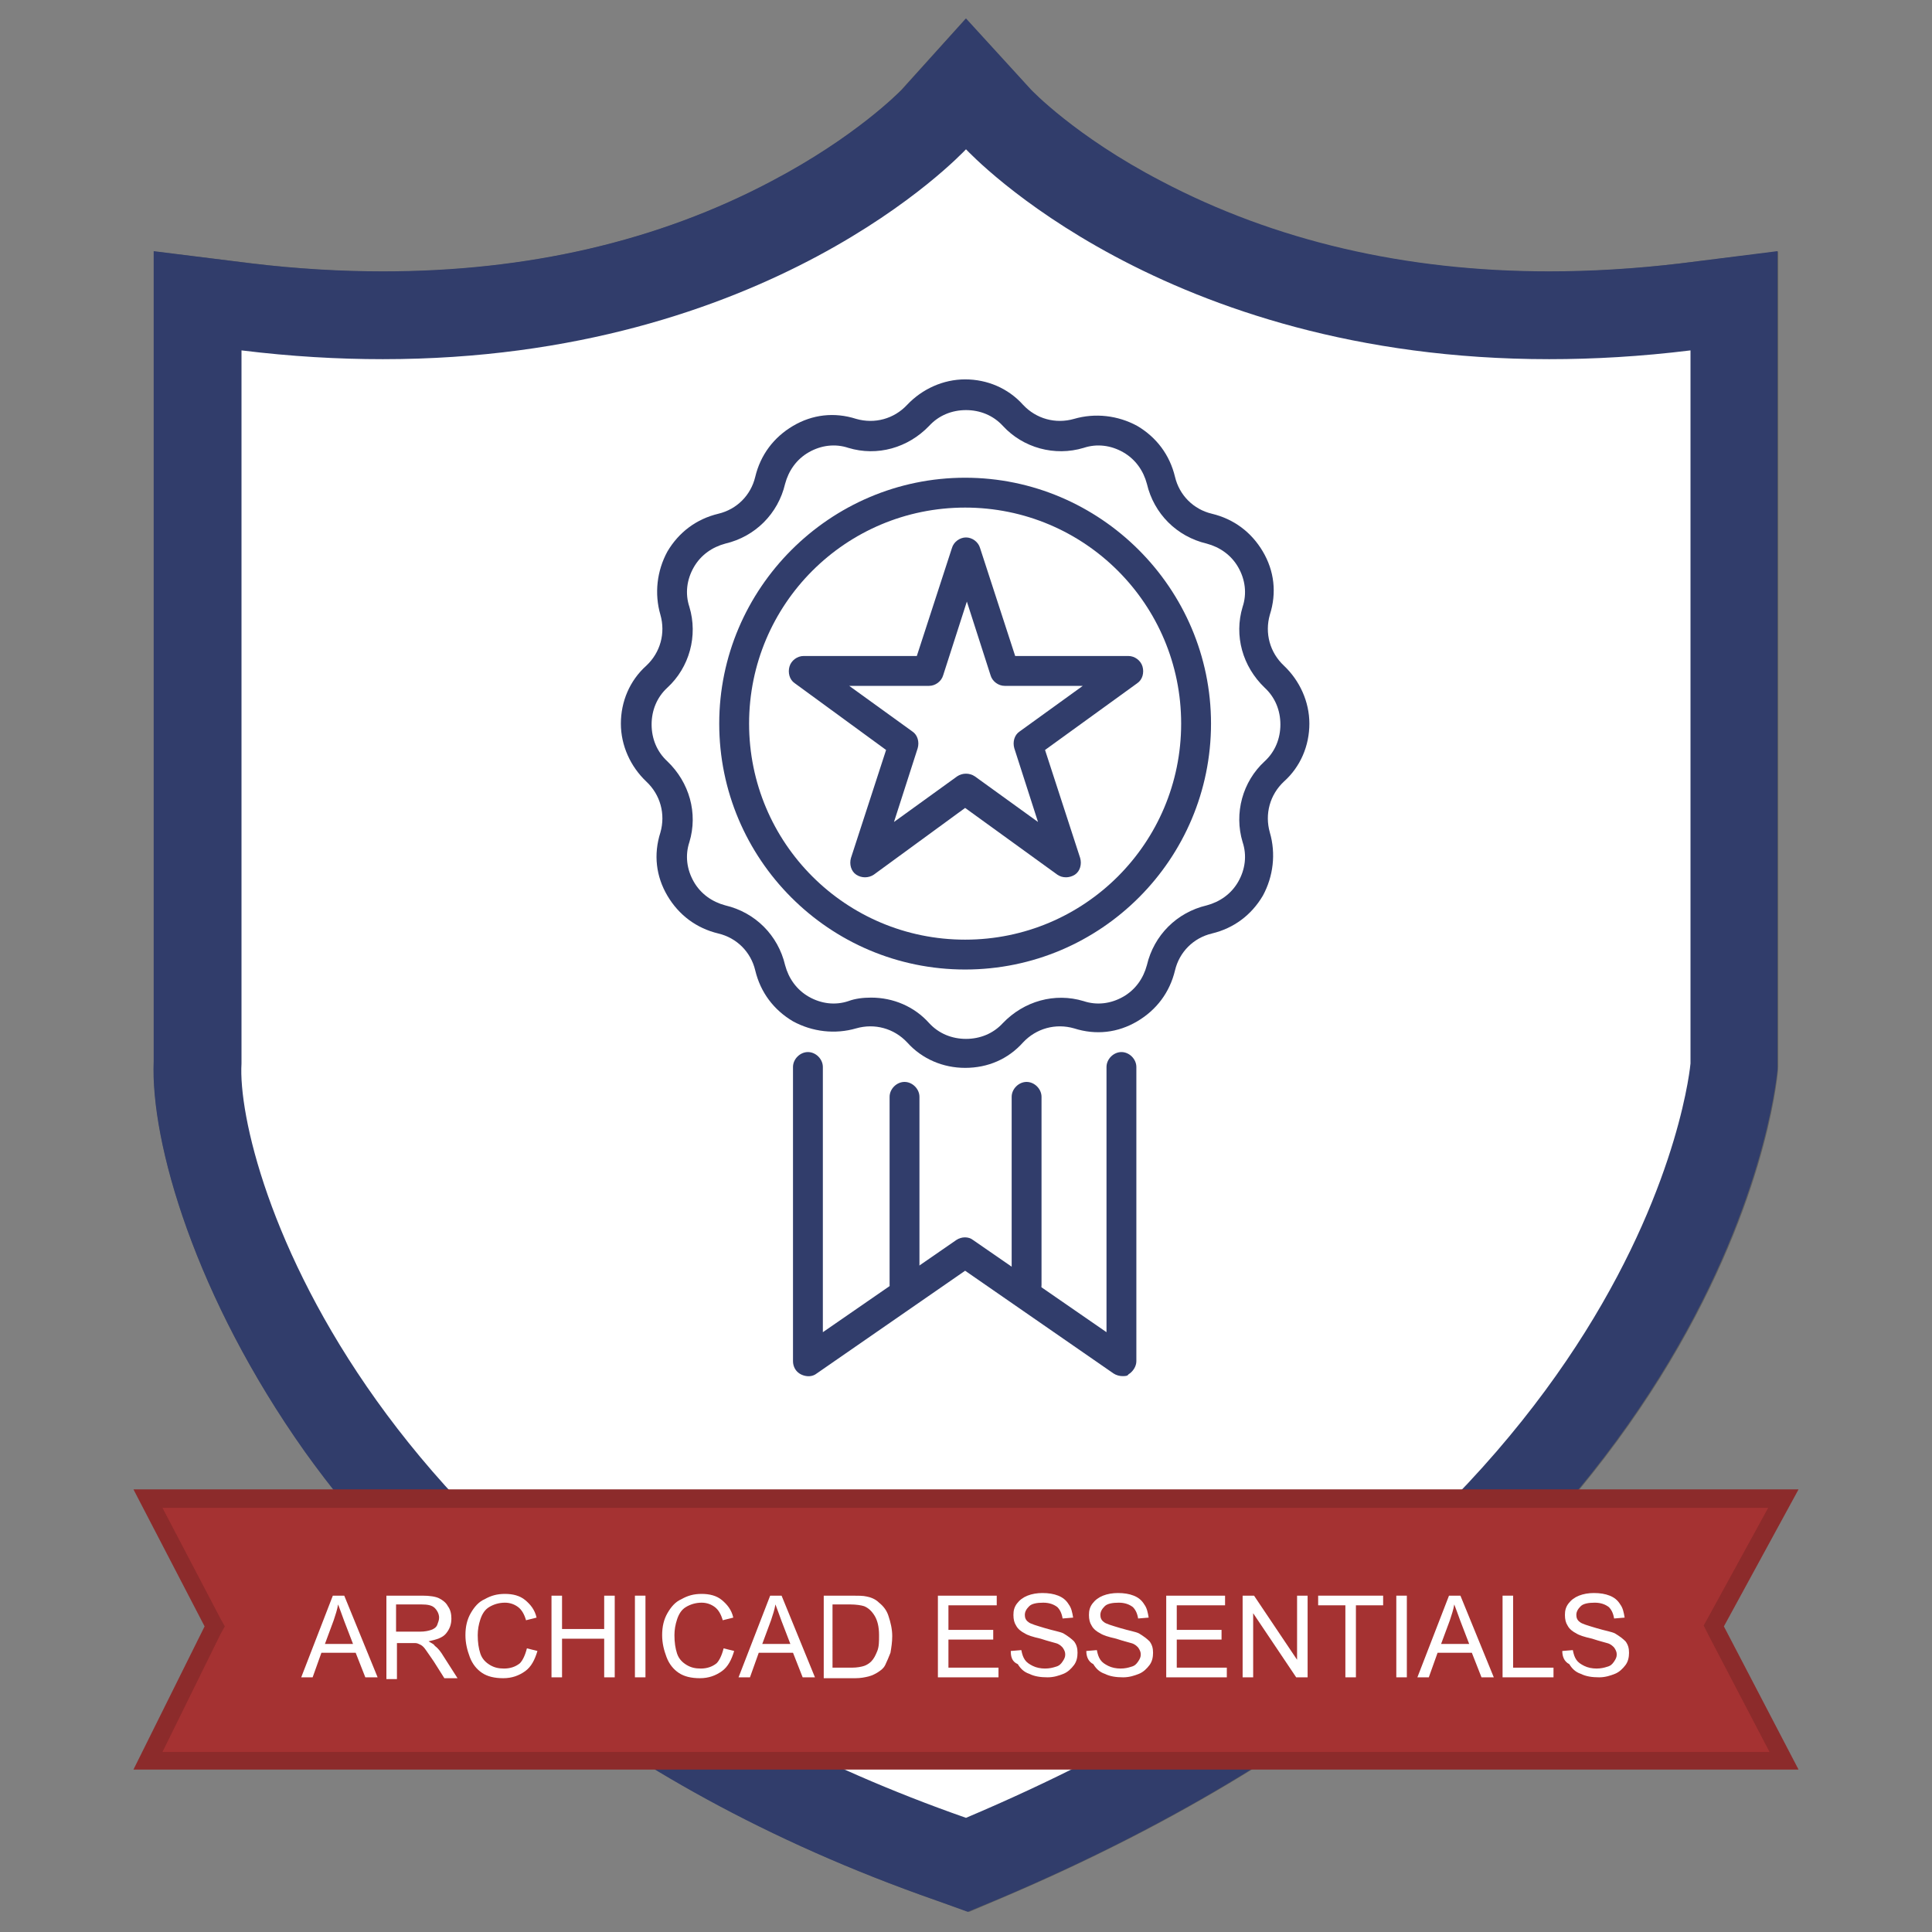 <?xml version="1.0"?>
<svg xmlns="http://www.w3.org/2000/svg" xmlns:xlink="http://www.w3.org/1999/xlink" width="220px" height="220px" viewBox="0 0 220 220">
  <rect x="0" y="0" width="220" height="220" fill="#808080" stroke="none"/>
  <svg xmlns="http://www.w3.org/2000/svg" xmlns:xlink="http://www.w3.org/1999/xlink" xmlns:a="http://ns.adobe.com/AdobeSVGViewerExtensions/3.0/" version="1.1" x="0px" y="0px" width="220px" height="220px" viewBox="-27 -16.416 220 220" enable-background="new -27 -16.416 220 220" xml:space="preserve">
	 
	<g fill="#FFFFFF">
		<path d="M83.002,0L83.002,0C82.344,0.723,55.137,29.785,0.024,23.066c0,63.061,0,81.661,0,81.661    c-0.711,11.826,14.275,62.366,82.979,86.442C161.44,157.918,166,104.727,166,104.727s0-18.6,0-81.661    C110.886,29.785,83.663,0.723,83.002,0z"/>
	</g>
</svg>
  <svg xmlns="http://www.w3.org/2000/svg" xmlns:xlink="http://www.w3.org/1999/xlink" xmlns:a="http://ns.adobe.com/AdobeSVGViewerExtensions/3.0/" version="1.1" x="0px" y="0px" width="220px" height="220px" viewBox="-17.509 -2.133 220 220" enable-background="new -17.509 -2.133 220 220" xml:space="preserve">
	<g fill="#5E5F5F">
		<path d="M92.492,14.867c0.589,0.644,22.394,23.927,66.375,23.927c5.075,0,10.449-0.31,16.116-1.001c0,62.675,0,81.161,0,81.161    s-4.532,52.866-82.491,85.913c-68.282-23.929-83.178-74.159-82.47-85.913c0,0,0-18.486,0-81.161    c5.67,0.691,11.038,1.001,16.115,1.001C70.108,38.793,91.906,15.511,92.492,14.867 M92.449,0l-7.326,8.106    c-0.29,0.304-5.262,5.425-14.818,10.446c-12.936,6.796-27.796,10.241-44.167,10.241c-4.841,0-9.855-0.312-14.905-0.928L0.022,26.5    v11.293v80.908c-0.407,9.313,4.77,27.039,17.23,44.461c11.291,15.788,32.936,37.477,71.933,51.143l3.649,1.278l3.561-1.509    c82.556-34.995,88.346-91.862,88.552-94.266l0.036-0.427v-0.428V37.792V26.5l-11.21,1.366c-5.05,0.616-10.065,0.928-14.906,0.928    c-16.39,0-31.265-3.451-44.212-10.258c-9.788-5.146-14.764-10.396-14.813-10.449L92.449,0L92.449,0z"/>
	</g>
</svg>
  <svg xmlns="http://www.w3.org/2000/svg" xmlns:xlink="http://www.w3.org/1999/xlink" version="1.1" id="Layer_1" x="0px" y="0px" viewBox="0 0 220 220" enable-background="new 0 0 220 220" xml:space="preserve">
<g>
	<path fill="#FFFFFF" d="M110,16.4L110,16.4c-0.7,0.7-27.9,29.8-83,23.1c0,63.1,0,81.7,0,81.7c-0.7,11.8,14.3,62.4,83,86.4   c78.4-33.3,83-86.4,83-86.4s0-18.6,0-81.7C137.9,46.2,110.7,17.1,110,16.4z"/>
</g>
<g>
	<path fill="#313D6B" d="M110,17c0.6,0.6,22.4,23.9,66.4,23.9c5.1,0,10.4-0.3,16.1-1c0,62.7,0,81.2,0,81.2S188,174,110,207   c-68.3-23.9-83.2-74.2-82.5-85.9c0,0,0-18.5,0-81.2c5.7,0.7,11,1,16.1,1C87.6,40.9,109.4,17.6,110,17 M110,2.1l-7.3,8.1   c-0.3,0.3-5.3,5.4-14.8,10.4c-13,6.9-27.9,10.3-44.3,10.3c-4.8,0-9.9-0.3-14.9-0.9l-11.2-1.4v11.3v80.9c-0.4,9.3,4.8,27,17.2,44.5   c11.3,15.8,32.9,37.5,71.9,51.1l3.6,1.3l3.6-1.5c82.6-35,88.3-91.9,88.6-94.3v-0.4v-0.4V39.9V28.6L191.3,30   c-5.1,0.6-10.1,0.9-14.9,0.9c-16.4,0-31.3-3.5-44.2-10.3c-9.8-5.1-14.8-10.4-14.8-10.4L110,2.1L110,2.1z"/>
</g>
<g>
	<path fill="#A53232" d="M204.8,169.6H15.2l8.1,15.6l-8.1,16.3h189.6l-8.5-16.3L204.8,169.6z"/>
</g>
<path fill-opacity="0.15" d="M201.4,171.6l-6.9,12.6l-0.5,0.9l0.5,1l7,13.4h-183l6.6-13.4l0.5-0.9l-0.5-0.9l-6.6-12.6h182.9   M204.8,169.6H15.2l8.1,15.6l-8.1,16.3h189.6l-8.5-16.3L204.8,169.6L204.8,169.6z"/>
<g enable-background="new    ">
	<path fill="#FFFFFF" d="M34.3,191l3.6-9.3h1.3L43,191h-1.4l-1.1-2.8h-3.9l-1,2.8H34.3z M37,187.2h3.2l-1-2.6   c-0.3-0.8-0.5-1.4-0.7-1.9c-0.1,0.6-0.3,1.2-0.5,1.8L37,187.2z"/>
	<path fill="#FFFFFF" d="M44,191v-9.3h4.1c0.8,0,1.5,0.1,1.9,0.3s0.8,0.5,1,0.9c0.3,0.4,0.4,0.9,0.4,1.4c0,0.7-0.2,1.2-0.6,1.7   c-0.4,0.5-1.1,0.7-2,0.9c0.3,0.2,0.6,0.3,0.7,0.5c0.4,0.3,0.7,0.7,1,1.2l1.6,2.5h-1.5l-1.2-1.9c-0.4-0.6-0.7-1-0.9-1.3   c-0.2-0.3-0.4-0.5-0.6-0.6c-0.2-0.1-0.4-0.2-0.6-0.2c-0.1,0-0.4,0-0.7,0h-1.4v4.1H44z M45.2,185.8h2.6c0.6,0,1-0.1,1.3-0.2   s0.6-0.3,0.7-0.6s0.2-0.5,0.2-0.8c0-0.4-0.2-0.8-0.5-1.1c-0.3-0.3-0.8-0.4-1.5-0.4h-2.9V185.8z"/>
	<path fill="#FFFFFF" d="M60,187.7l1.2,0.3c-0.3,1-0.7,1.8-1.4,2.3c-0.7,0.5-1.5,0.8-2.5,0.8c-1,0-1.8-0.2-2.4-0.6   c-0.6-0.4-1.1-1-1.4-1.8c-0.3-0.8-0.5-1.6-0.5-2.5c0-1,0.2-1.8,0.6-2.5c0.4-0.7,0.9-1.3,1.6-1.6c0.7-0.4,1.4-0.6,2.3-0.6   c0.9,0,1.7,0.2,2.3,0.7c0.6,0.5,1.1,1.1,1.3,2l-1.2,0.3c-0.2-0.7-0.5-1.2-0.9-1.5s-0.9-0.5-1.5-0.5c-0.7,0-1.3,0.2-1.8,0.5   c-0.5,0.3-0.8,0.8-1,1.4c-0.2,0.6-0.3,1.2-0.3,1.8c0,0.8,0.1,1.5,0.3,2.1c0.2,0.6,0.6,1,1.1,1.3s1,0.4,1.6,0.4   c0.7,0,1.3-0.2,1.8-0.6C59.5,189.1,59.8,188.5,60,187.7z"/>
	<path fill="#FFFFFF" d="M62.8,191v-9.3H64v3.8h4.8v-3.8h1.2v9.3h-1.2v-4.4H64v4.4H62.8z"/>
	<path fill="#FFFFFF" d="M72.3,191v-9.3h1.2v9.3H72.3z"/>
	<path fill="#FFFFFF" d="M82.4,187.7l1.2,0.3c-0.3,1-0.7,1.8-1.4,2.3c-0.7,0.5-1.5,0.8-2.5,0.8c-1,0-1.8-0.2-2.4-0.6   c-0.6-0.4-1.1-1-1.4-1.8c-0.3-0.8-0.5-1.6-0.5-2.5c0-1,0.2-1.8,0.6-2.5c0.4-0.7,0.9-1.3,1.6-1.6c0.7-0.4,1.4-0.6,2.3-0.6   c0.9,0,1.7,0.2,2.3,0.7c0.6,0.5,1.1,1.1,1.3,2l-1.2,0.3c-0.2-0.7-0.5-1.2-0.9-1.5s-0.9-0.5-1.5-0.5c-0.7,0-1.3,0.2-1.8,0.5   c-0.5,0.3-0.8,0.8-1,1.4c-0.2,0.6-0.3,1.2-0.3,1.8c0,0.8,0.1,1.5,0.3,2.1c0.2,0.6,0.6,1,1.1,1.3s1,0.4,1.6,0.4   c0.7,0,1.3-0.2,1.8-0.6C81.9,189.1,82.2,188.5,82.4,187.7z"/>
	<path fill="#FFFFFF" d="M84.1,191l3.6-9.3H89l3.8,9.3h-1.4l-1.1-2.8h-3.9l-1,2.8H84.1z M86.8,187.2H90l-1-2.6   c-0.3-0.8-0.5-1.4-0.7-1.9c-0.1,0.6-0.3,1.2-0.5,1.8L86.8,187.2z"/>
	<path fill="#FFFFFF" d="M93.8,191v-9.3H97c0.7,0,1.3,0,1.7,0.1c0.5,0.1,1,0.3,1.4,0.7c0.5,0.4,0.9,0.9,1.1,1.6   c0.2,0.6,0.4,1.4,0.4,2.2c0,0.7-0.1,1.3-0.2,1.9c-0.2,0.5-0.4,1-0.6,1.4s-0.5,0.6-0.8,0.8c-0.3,0.2-0.7,0.4-1.1,0.5   c-0.4,0.1-0.9,0.2-1.5,0.2H93.8z M95,189.9h2c0.6,0,1.1-0.1,1.4-0.2c0.3-0.1,0.6-0.3,0.8-0.5c0.3-0.3,0.5-0.7,0.7-1.2   c0.2-0.5,0.2-1.1,0.2-1.8c0-1-0.2-1.7-0.5-2.2c-0.3-0.5-0.7-0.9-1.2-1.1c-0.3-0.1-0.9-0.2-1.6-0.2h-2V189.9z"/>
	<path fill="#FFFFFF" d="M106.8,191v-9.3h6.7v1.1h-5.5v2.8h5.1v1.1h-5.1v3.2h5.7v1.1H106.8z"/>
	<path fill="#FFFFFF" d="M115.1,188l1.2-0.1c0.1,0.5,0.2,0.8,0.4,1.1c0.2,0.3,0.5,0.5,0.9,0.7c0.4,0.2,0.9,0.3,1.4,0.3   c0.5,0,0.9-0.1,1.2-0.2c0.4-0.1,0.6-0.3,0.8-0.6s0.3-0.5,0.3-0.8c0-0.3-0.1-0.5-0.3-0.8c-0.2-0.2-0.4-0.4-0.8-0.5   c-0.3-0.1-0.8-0.2-1.7-0.5c-0.9-0.2-1.5-0.4-1.8-0.6c-0.4-0.2-0.8-0.5-1-0.9c-0.2-0.3-0.3-0.7-0.3-1.2c0-0.5,0.1-0.9,0.4-1.3   s0.7-0.7,1.2-0.9c0.5-0.2,1.1-0.3,1.7-0.3c0.7,0,1.3,0.1,1.8,0.3c0.5,0.2,0.9,0.5,1.2,1c0.3,0.4,0.4,0.9,0.5,1.5l-1.2,0.1   c-0.1-0.6-0.3-1-0.6-1.3c-0.4-0.3-0.9-0.5-1.6-0.5c-0.7,0-1.3,0.1-1.6,0.4c-0.3,0.3-0.5,0.6-0.5,1c0,0.3,0.1,0.6,0.4,0.8   c0.2,0.2,0.9,0.4,1.9,0.7s1.7,0.4,2.1,0.6c0.5,0.3,0.9,0.6,1.2,0.9c0.3,0.4,0.4,0.8,0.4,1.3c0,0.5-0.1,1-0.4,1.4   c-0.3,0.4-0.7,0.8-1.2,1c-0.5,0.2-1.1,0.4-1.8,0.4c-0.8,0-1.5-0.1-2.1-0.4c-0.6-0.2-1-0.6-1.3-1.1   C115.2,189.2,115.1,188.6,115.1,188z"/>
	<path fill="#FFFFFF" d="M123.7,188l1.2-0.1c0.1,0.5,0.2,0.8,0.4,1.1c0.2,0.3,0.5,0.5,0.9,0.7c0.4,0.2,0.9,0.3,1.4,0.3   c0.5,0,0.9-0.1,1.2-0.2c0.4-0.1,0.6-0.3,0.8-0.6s0.3-0.5,0.3-0.8c0-0.3-0.1-0.5-0.3-0.8c-0.2-0.2-0.4-0.4-0.8-0.5   c-0.3-0.1-0.8-0.2-1.7-0.5c-0.9-0.2-1.5-0.4-1.8-0.6c-0.4-0.2-0.8-0.5-1-0.9c-0.2-0.3-0.3-0.7-0.3-1.2c0-0.5,0.1-0.9,0.4-1.3   s0.7-0.7,1.2-0.9c0.5-0.2,1.1-0.3,1.7-0.3c0.7,0,1.3,0.1,1.8,0.3c0.5,0.2,0.9,0.5,1.2,1c0.3,0.4,0.4,0.9,0.5,1.5l-1.2,0.1   c-0.1-0.6-0.3-1-0.6-1.3c-0.4-0.3-0.9-0.5-1.6-0.5c-0.7,0-1.3,0.1-1.6,0.4c-0.3,0.3-0.5,0.6-0.5,1c0,0.3,0.1,0.6,0.4,0.8   c0.2,0.2,0.9,0.4,1.9,0.7s1.7,0.4,2.1,0.6c0.5,0.3,0.9,0.6,1.2,0.9c0.3,0.4,0.4,0.8,0.4,1.3c0,0.5-0.1,1-0.4,1.4   c-0.3,0.4-0.7,0.8-1.2,1c-0.5,0.2-1.1,0.4-1.8,0.4c-0.8,0-1.5-0.1-2.1-0.4c-0.6-0.2-1-0.6-1.3-1.1   C123.9,189.2,123.7,188.6,123.7,188z"/>
	<path fill="#FFFFFF" d="M132.8,191v-9.3h6.7v1.1h-5.5v2.8h5.1v1.1h-5.1v3.2h5.7v1.1H132.8z"/>
	<path fill="#FFFFFF" d="M141.5,191v-9.3h1.3l4.9,7.3v-7.3h1.2v9.3h-1.3l-4.9-7.3v7.3H141.5z"/>
	<path fill="#FFFFFF" d="M153.2,191v-8.2h-3.1v-1.1h7.4v1.1h-3.1v8.2H153.2z"/>
	<path fill="#FFFFFF" d="M159,191v-9.3h1.2v9.3H159z"/>
	<path fill="#FFFFFF" d="M161.4,191l3.6-9.3h1.3l3.8,9.3h-1.4l-1.1-2.8h-3.9l-1,2.8H161.4z M164.1,187.2h3.2l-1-2.6   c-0.3-0.8-0.5-1.4-0.7-1.9c-0.1,0.6-0.3,1.2-0.5,1.8L164.1,187.2z"/>
	<path fill="#FFFFFF" d="M171.1,191v-9.3h1.2v8.2h4.6v1.1H171.1z"/>
	<path fill="#FFFFFF" d="M177.9,188l1.2-0.1c0.1,0.5,0.2,0.8,0.4,1.1c0.2,0.3,0.5,0.5,0.9,0.7c0.4,0.2,0.9,0.3,1.4,0.3   c0.5,0,0.9-0.1,1.2-0.2c0.4-0.1,0.6-0.3,0.8-0.6s0.3-0.5,0.3-0.8c0-0.3-0.1-0.5-0.3-0.8c-0.2-0.2-0.4-0.4-0.8-0.5   c-0.3-0.1-0.8-0.2-1.7-0.5c-0.9-0.2-1.5-0.4-1.8-0.6c-0.4-0.2-0.8-0.5-1-0.9c-0.2-0.3-0.3-0.7-0.3-1.2c0-0.5,0.1-0.9,0.4-1.3   s0.7-0.7,1.2-0.9c0.5-0.2,1.1-0.3,1.7-0.3c0.7,0,1.3,0.1,1.8,0.3c0.5,0.2,0.9,0.5,1.2,1c0.3,0.4,0.4,0.9,0.5,1.5l-1.2,0.1   c-0.1-0.6-0.3-1-0.6-1.3c-0.4-0.3-0.9-0.5-1.6-0.5c-0.7,0-1.3,0.1-1.6,0.4c-0.3,0.3-0.5,0.6-0.5,1c0,0.3,0.1,0.6,0.4,0.8   c0.2,0.2,0.9,0.4,1.9,0.7s1.7,0.4,2.1,0.6c0.5,0.3,0.9,0.6,1.2,0.9c0.3,0.4,0.4,0.8,0.4,1.3c0,0.5-0.1,1-0.4,1.4   c-0.3,0.4-0.7,0.8-1.2,1c-0.5,0.2-1.1,0.4-1.8,0.4c-0.8,0-1.5-0.1-2.1-0.4c-0.6-0.2-1-0.6-1.3-1.1   C178.1,189.2,177.9,188.6,177.9,188z"/>
</g>
<g>
	<path fill="#313D6B" d="M109.9,121.6c-2.5,0-4.9-1-6.6-2.9c-1.5-1.6-3.7-2.2-5.8-1.6c-2.4,0.7-5,0.4-7.2-0.8   c-2.2-1.3-3.7-3.3-4.3-5.8c-0.5-2.1-2.1-3.7-4.2-4.2c-2.5-0.6-4.5-2.1-5.8-4.3c-1.3-2.2-1.6-4.7-0.8-7.2c0.6-2.1,0-4.3-1.6-5.8   c-1.8-1.7-2.9-4.1-2.9-6.6s1-4.9,2.9-6.6c1.6-1.5,2.2-3.7,1.6-5.8c-0.7-2.4-0.4-5,0.8-7.2c1.3-2.2,3.3-3.7,5.8-4.3   c2.1-0.5,3.7-2.1,4.2-4.2c0.6-2.5,2.1-4.5,4.3-5.8c2.2-1.3,4.7-1.6,7.2-0.8c2.1,0.6,4.3,0,5.8-1.6c1.7-1.8,4.1-2.9,6.6-2.9l0,0   c2.5,0,4.9,1,6.6,2.9c1.5,1.6,3.7,2.2,5.8,1.6c2.4-0.7,5-0.4,7.2,0.8c2.2,1.3,3.7,3.3,4.3,5.8c0.5,2.1,2.1,3.7,4.2,4.2   c2.5,0.6,4.5,2.1,5.8,4.3s1.6,4.7,0.8,7.2c-0.6,2.1,0,4.3,1.6,5.8c1.8,1.7,2.9,4.1,2.9,6.6s-1,4.9-2.9,6.6   c-1.6,1.5-2.2,3.7-1.6,5.8c0.7,2.4,0.4,5-0.8,7.2c-1.3,2.2-3.3,3.7-5.8,4.3c-2.1,0.5-3.7,2.1-4.2,4.2c-0.6,2.5-2.1,4.5-4.3,5.8   s-4.7,1.6-7.2,0.8c-2.1-0.6-4.3,0-5.8,1.6C114.8,120.6,112.5,121.6,109.9,121.6z M99.2,113.6c2.5,0,4.9,1,6.6,2.9   c1.1,1.2,2.6,1.8,4.2,1.8s3.1-0.6,4.2-1.8c2.4-2.5,5.9-3.5,9.2-2.5c1.5,0.5,3.1,0.3,4.5-0.5s2.3-2.1,2.7-3.6c0.8-3.4,3.4-6,6.8-6.8   c1.5-0.4,2.8-1.3,3.6-2.7c0.8-1.4,1-3,0.5-4.5c-1-3.3,0-6.9,2.5-9.2c1.2-1.1,1.8-2.6,1.8-4.2s-0.6-3.1-1.8-4.2   c-2.5-2.4-3.5-5.9-2.5-9.2c0.5-1.5,0.3-3.1-0.5-4.5s-2.1-2.3-3.6-2.7c-3.4-0.8-6-3.4-6.8-6.8c-0.4-1.5-1.3-2.8-2.7-3.6   c-1.4-0.8-3-1-4.5-0.5c-3.3,1-6.9,0-9.2-2.5l0,0c-1.1-1.2-2.6-1.8-4.2-1.8s-3.1,0.6-4.2,1.8c-2.4,2.5-5.9,3.5-9.2,2.5   c-1.5-0.5-3.1-0.3-4.5,0.5s-2.3,2.1-2.7,3.6c-0.8,3.4-3.4,6-6.8,6.8c-1.5,0.4-2.8,1.3-3.6,2.7c-0.8,1.4-1,3-0.5,4.5   c1,3.3,0,6.9-2.5,9.2c-1.2,1.1-1.8,2.6-1.8,4.2s0.6,3.1,1.8,4.2c2.5,2.4,3.5,5.9,2.5,9.2c-0.5,1.5-0.3,3.1,0.5,4.5s2.1,2.3,3.6,2.7   c3.4,0.8,6,3.4,6.8,6.8c0.4,1.5,1.3,2.8,2.7,3.6c1.4,0.8,3,1,4.5,0.5C97.4,113.7,98.3,113.6,99.2,113.6z"/>
	<g>
		<path fill="#313D6B" d="M109.9,110.4c-15.5,0-28-12.6-28-28s12.6-28,28-28s28,12.6,28,28S125.4,110.4,109.9,110.4z M109.9,57.8    c-13.6,0-24.6,11-24.6,24.6s11,24.6,24.6,24.6s24.6-11,24.6-24.6S123.5,57.8,109.9,57.8z"/>
		<path fill="#313D6B" d="M121.4,99.9c-0.4,0-0.7-0.1-1-0.3L109.9,92l-10.4,7.6c-0.6,0.4-1.4,0.4-2,0s-0.8-1.2-0.6-1.9l4-12.3    l-10.4-7.6c-0.6-0.4-0.8-1.2-0.6-1.9c0.2-0.7,0.9-1.2,1.6-1.2h12.9l4-12.3c0.2-0.7,0.9-1.2,1.6-1.2s1.4,0.5,1.6,1.2l4,12.3h12.9    c0.7,0,1.4,0.5,1.6,1.2c0.2,0.7,0,1.5-0.6,1.9L119,85.4l4,12.3c0.2,0.7,0,1.5-0.6,1.9C122.1,99.8,121.7,99.9,121.4,99.9z     M96.7,78.1l7.2,5.2c0.6,0.4,0.8,1.2,0.6,1.9l-2.7,8.4l7.2-5.2c0.6-0.4,1.4-0.4,2,0l7.2,5.2l-2.7-8.4c-0.2-0.7,0-1.5,0.6-1.9    l7.2-5.2h-8.9c-0.7,0-1.4-0.5-1.6-1.2l-2.7-8.4l-2.7,8.4c-0.2,0.7-0.9,1.2-1.6,1.2H96.7z"/>
	</g>
	<path fill="#313D6B" d="M127.8,156.7c-0.3,0-0.7-0.1-1-0.3l-16.9-11.7L93,156.4c-0.5,0.4-1.2,0.4-1.8,0.1c-0.6-0.3-0.9-0.9-0.9-1.5   v-33.5c0-0.9,0.8-1.7,1.7-1.7s1.7,0.8,1.7,1.7v30.2l15.2-10.5c0.6-0.4,1.4-0.4,1.9,0l15.2,10.5v-30.2c0-0.9,0.8-1.7,1.7-1.7   s1.7,0.8,1.7,1.7V155c0,0.6-0.4,1.2-0.9,1.5C128.4,156.7,128.1,156.7,127.8,156.7z"/>
	<path fill="#313D6B" d="M103,148c-0.9,0-1.7-0.8-1.7-1.7v-21.4c0-0.9,0.8-1.7,1.7-1.7c0.9,0,1.7,0.8,1.7,1.7v21.4   C104.7,147.2,103.9,148,103,148z"/>
	<path fill="#313D6B" d="M116.9,148c-0.9,0-1.7-0.8-1.7-1.7v-21.4c0-0.9,0.8-1.7,1.7-1.7c0.9,0,1.7,0.8,1.7,1.7v21.4   C118.6,147.2,117.9,148,116.9,148z"/>
</g>
</svg>
</svg>
